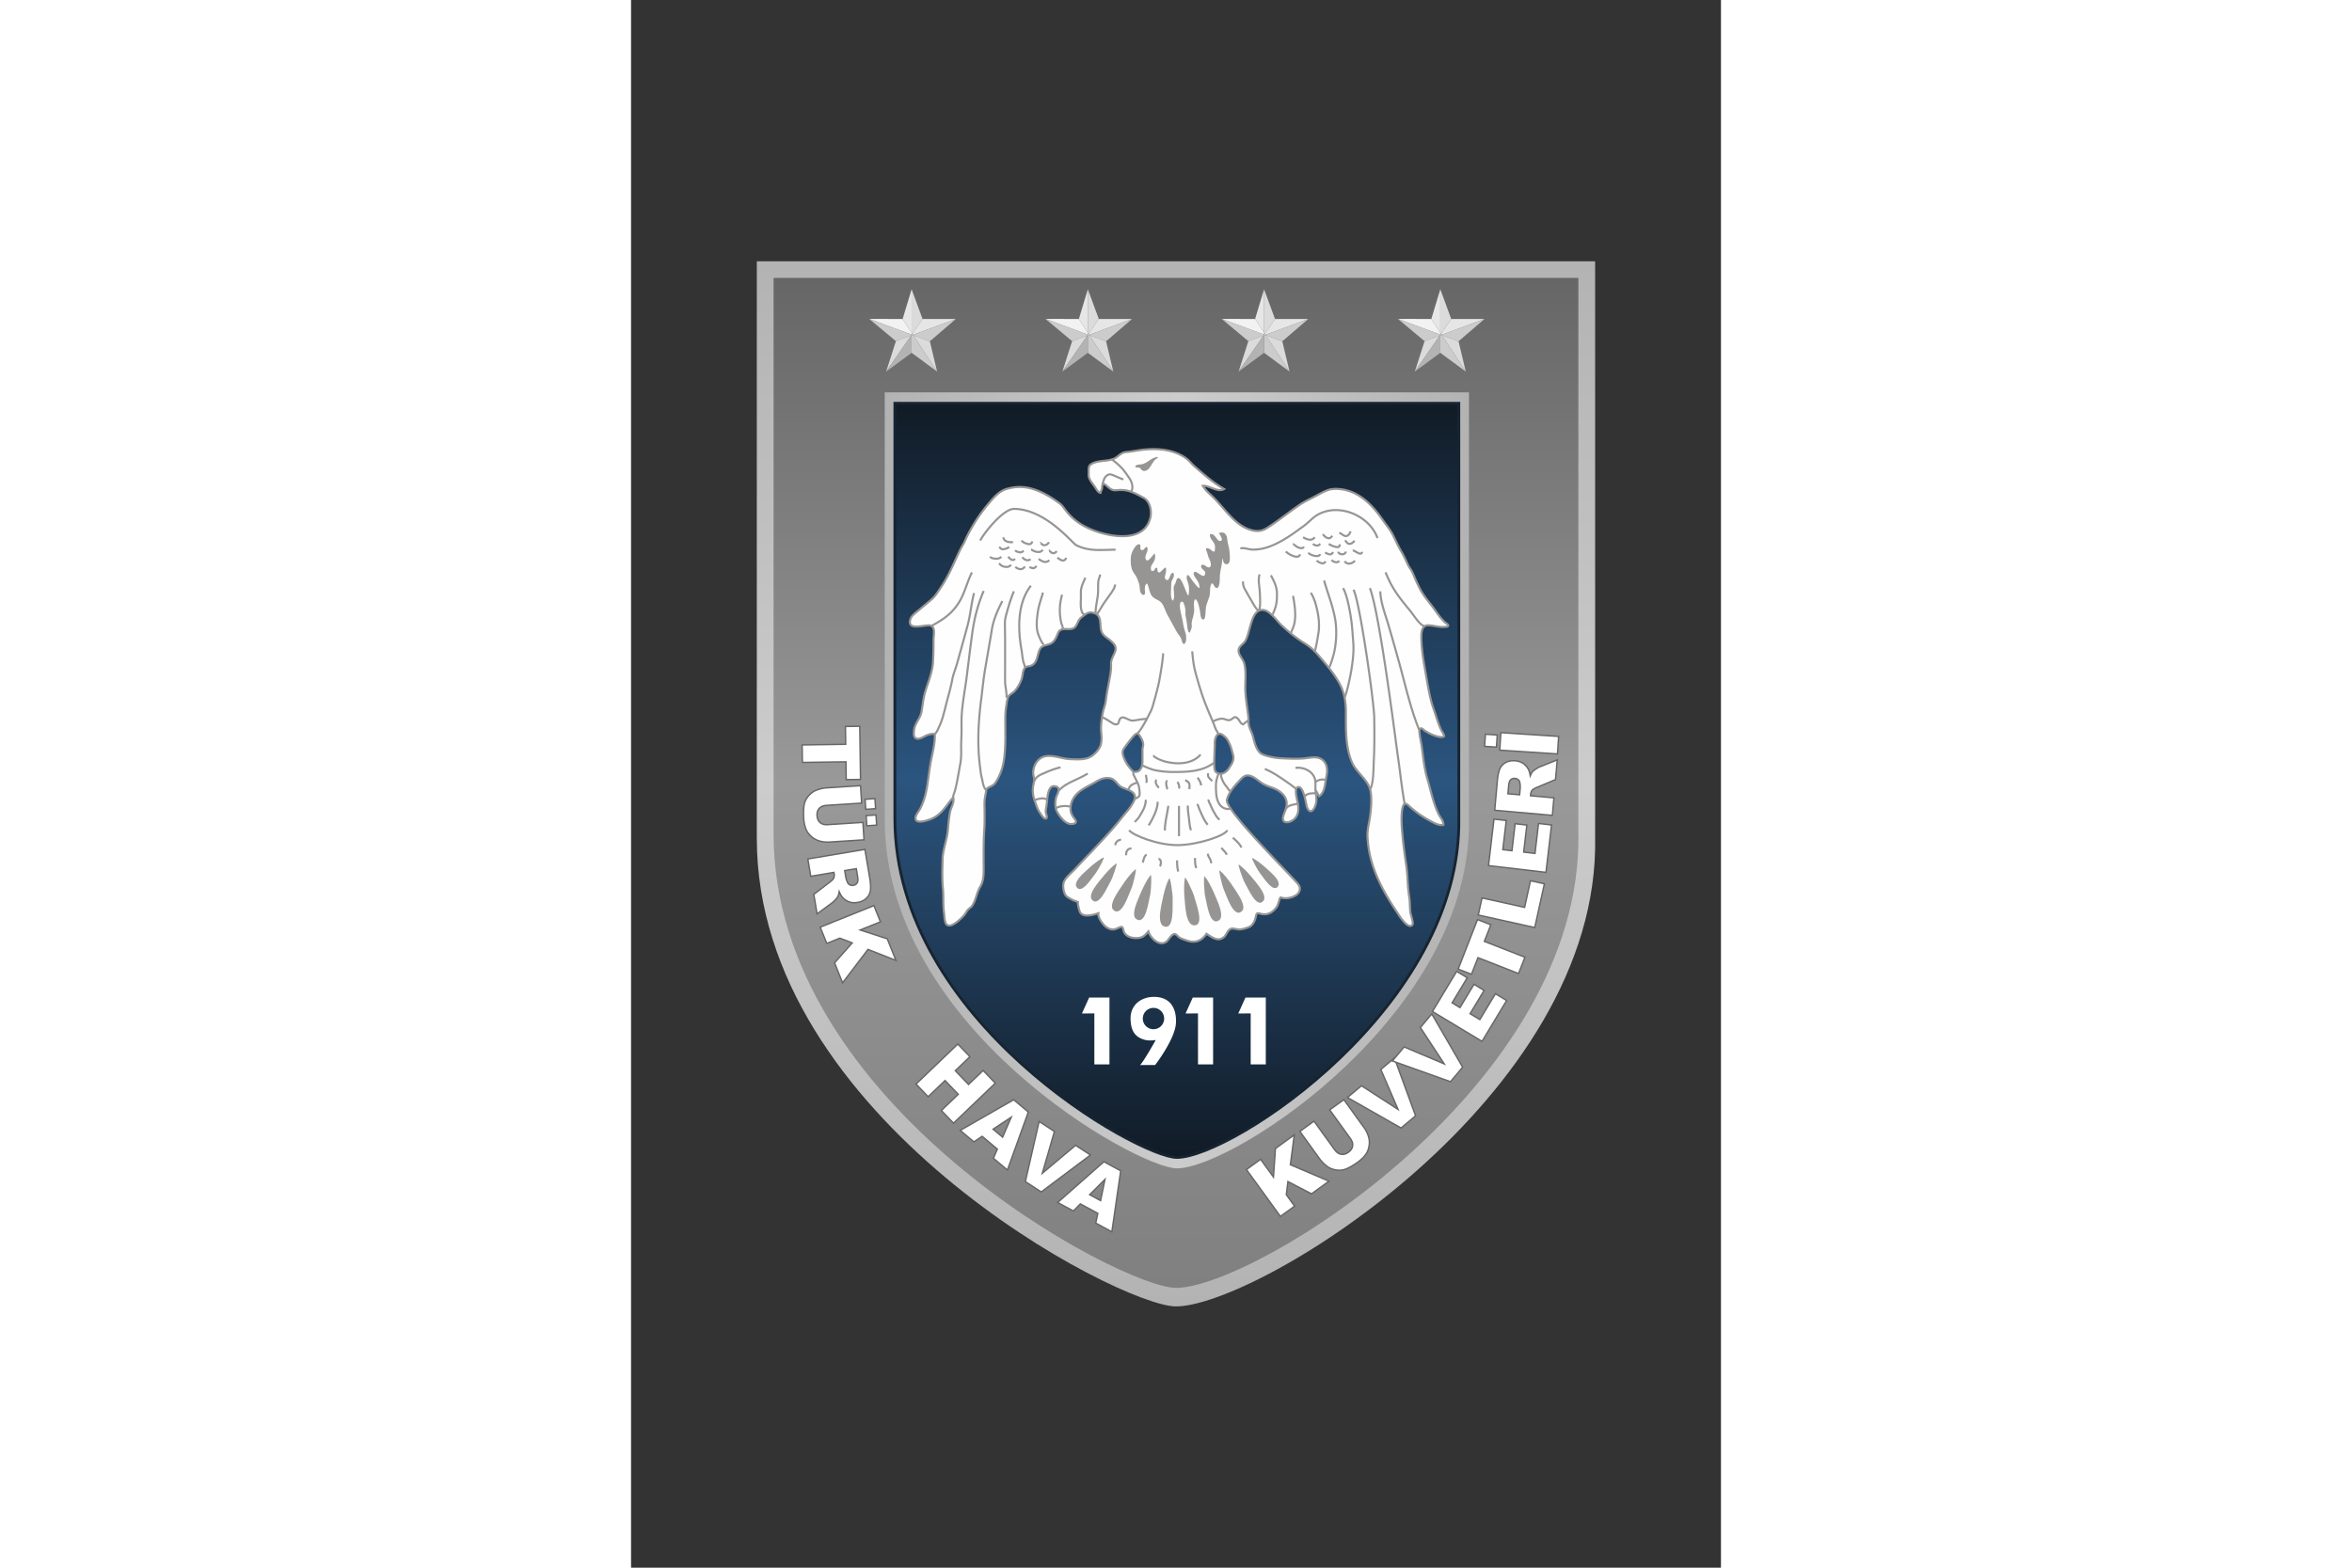 <svg xmlns="http://www.w3.org/2000/svg" height="800" width="1200" viewBox="-44.991 -93.495 389.923 560.968"><rect x="-44.991" y="-93.495" width="389.923" height="560.968" fill="#333333" stroke="none"/><linearGradient gradientTransform="matrix(1 0 0 -1 -147.6 160.16)" y2="160.16" x2="297.572" y1="-213.818" x1="297.572" gradientUnits="userSpaceOnUse" id="a"><stop offset="0" stop-color="#b3b3b3"/><stop offset=".5" stop-color="#ccc"/><stop offset="1" stop-color="#b3b3b3"/></linearGradient><path d="M149.959 373.979C129.881 373.979 0 306.693 0 206.49V0h299.92v206.076c1.883 93.164-120.783 167.903-149.961 167.903z" fill="url(#a)"/><linearGradient gradientTransform="matrix(1 0 0 -1 -147.6 160.16)" y2="154.217" x2="297.573" y1="-207.191" x1="297.573" gradientUnits="userSpaceOnUse" id="b"><stop offset="0" stop-color="gray"/><stop offset=".5" stop-color="#999"/><stop offset="1" stop-color="#666"/></linearGradient><path d="M149.961 367.352C130.686 367.352 6 302.098 6 204.918V5.943h287.924v198.575c1.806 90.351-115.953 162.834-143.963 162.834z" fill="url(#b)"/><linearGradient gradientTransform="matrix(1 0 0 -1 -147.6 160.16)" y2="-25.583" x2="402.398" y1="-25.583" x1="193.365" gradientUnits="userSpaceOnUse" id="c"><stop offset="0" stop-color="#b3b3b3"/><stop offset=".5" stop-color="#ccc"/><stop offset="1" stop-color="#b3b3b3"/></linearGradient><path d="M150.273 324.584c-13.994 0-104.508-50.135-104.508-124.803V46.902h209.019v152.571c1.308 69.422-84.179 125.111-104.511 125.111z" fill="url(#c)"/><linearGradient gradientTransform="matrix(1 0 0 -1 -147.6 160.16)" y2="109.343" x2="297.882" y1="-160.51" x1="297.882" gradientUnits="userSpaceOnUse" id="d"><stop offset="0" stop-color="#111b26"/><stop offset=".5" stop-color="#2b557f"/><stop offset="1" stop-color="#111b26"/></linearGradient><path d="M150.274 320.67c-13.509 0-100.882-48.723-100.882-121.283V50.817h201.764v148.269C252.418 266.55 169.9 320.67 150.274 320.67z" stroke="#162432" fill="url(#d)"/><g stroke-width=".75" stroke="#969593"><path d="M129.662 98.338c4.989.265 9.773-1.137 11.109-6.475.616-2.461-.047-5.982-2.428-7.254-1.565-.835-3.021-1.652-4.706-2.23-1.581-.541-3.211-.642-4.872-.458s-2.409-.535-3.643-1.627c-.253-.224-.957-.806-1.328-.54-.267.191-.257 1.287-.314 1.597-.097.536-.464.968-.517 1.511-.868-.077-1.471-1.29-1.882-1.924-.565-.871-1.252-1.625-1.756-2.542-.294-.534-.565-1.06-.599-1.664-.026-.479 0-.969 0-1.449 0-.928-.094-1.97.699-2.556.898-.665 2.319-1.018 3.401-1.169 1.647-.229 3.424-.266 4.969-.942 1.489-.651 2.479-2.174 4.156-2.323 2.007-.179 3.968-.613 5.975-.844 2.984-.345 6.029-.354 8.985.233 2.469.491 4.856 1.438 6.868 2.974 1.026.784 1.766 1.824 2.723 2.65 3.307 2.859 6.854 6.021 10.686 8.18-2.184 1.404-5.396-1.377-7.623-1.133.834 1.348 1.898 2.399 3.056 3.456 4.604 4.209 8.387 11.131 14.905 12.524 1.888.403 3.408.112 5.027-.916 4.037-2.562 7.721-5.589 11.641-8.271 1.373-.941 2.957-1.717 4.441-2.46 1.912-.956 3.781-2.162 5.809-2.858 2.007-.689 4.933-.36 6.951.234 5.543 1.63 9.363 5.962 12.563 10.543 1.233 1.766 2.774 3.6 3.713 5.536.994 2.05 1.914 4.03 3.08 6.01.82 1.393 1.473 2.874 2.147 4.339.543 1.175 1.336 1.979 1.839 3.196.77 1.87 1.565 3.691 2.5 5.493 1.553 2.994 3.676 5.162 5.561 7.875 1.031 1.484 2.123 2.963 3.461 4.189.43.393 1.396.795 1.018 1.316-.184.256-.895.248-1.163.274-2.037.196-4.013-.572-6.025-.57-2.492.003-2.398 3.374-2.338 5.103.154 4.427.936 8.536 1.692 12.887.709 4.064 1.337 8.183 2.738 12.08.906 2.52 1.531 5.062 2.711 7.469.287.583.756 1.168.959 1.782.168.51-.088.593-.606.651-.756.083-1.592-.136-2.31-.357-1.428-.439-2.758-1.141-4.016-1.947-.42-.271-.881-.983-1.457-.759-.641.25-.416 1.257-.363 1.745.168 1.595.558 3.165.785 4.752.557 3.834.871 7.698 1.984 11.424 1.262 4.226 2.112 8.728 4.043 12.718.551 1.142 1.905 2.549 1.725 3.887-1.109.16-2.145-.147-3.147-.641-3.302-1.621-6.701-3.799-9.355-6.361-1.826-1.764-2.215.947-2.363 2.453-.266 2.674-.021 5.426.211 8.09.324 3.709.853 7.394 1.388 11.076.524 3.617.422 7.273 1.01 10.881.307 1.888.231 3.81.424 5.707.082.826 1.287 3.943.729 4.566-1.609 1.801-4.828-3.551-5.435-4.456-5.611-8.388-10.094-16.751-10.613-27.026-.127-2.465.533-4.74.882-7.146.401-2.785.77-6.867.133-9.589-.877-3.759-4.943-6.296-6.515-9.845-2.471-5.583-2.229-12.213-2.229-18.184 0-3.418-.531-6.868-2.176-9.938-1.914-3.569-4.756-6.919-7.392-9.983-1.748-2.031-3.119-3.316-5.381-4.724-2.889-1.797-5.533-3.949-8.01-6.274-1.689-1.585-4.016-5.049-6.359-5.487-3.293-.614-4.328 3.783-5.002 6.108-.455 1.561-.797 3.232-1.539 4.69-.856 1.688-3.082 2.197-2.424 4.463.412 1.415 1.596 2.475 1.953 3.958.787 3.26.176 6.643.365 9.952.172 3.001.69 5.924 1.051 8.899.123 1.028-.01 2.016.178 3.022.244 1.327 1.025 2.546 1.4 3.84.588 2.036 1.193 5.464 3.274 6.577 1.457.778 4.791 1.401 6.47 1.484 2.77.137 5.553.305 8.321.097 2.228-.167 4.875-1.047 6.855.465 1.842 1.404 1.908 3.905 1.441 5.983-.49 2.183-.429 5.729-2.627 7.068-.484-.693-.728-1.652-1.402-2.258.233.209.416 2.732.44 3.154.064 1.055-.146 1.992-.573 2.959-.877 1.979-2.152 2.09-2.859-.189-.297-.953-1.227-8.114-3.443-6.779-.989.598-.092 4.053.103 4.949.522 2.416.67 4.924-1.428 6.557-1.761 1.369-4.449 1.43-3.611-1.391.438-1.469 1.094-2.541 1.182-4.09.109-1.939-.838-3.291-2.299-4.447-1.877-1.486-3.703-1.619-5.729-2.672-1.709-.885-3.218-2.634-5.104-3.13-1.977-.519-2.869.869-4.121 2.163-1.664 1.72-3.576 4.111-4.131 6.453-.811 3.428 21.098 25.193 25.291 29.924 1.299 1.463 1.037 3.167-.586 4.218-1.604 1.04-4.031 1.435-5.793.663.256.113-.707 2.883-.857 3.159-.463.854-1.291 1.7-2.104 2.245-1.023.688-2.258.898-3.461.66-1.18-.234-1.797-.767-2.09.715-.316 1.602-.992 3.326-2.599 3.986-.961.396-1.989.695-3.024.808-1.01.108-1.926-.354-2.854-.31-1.61.075-1.949 2.213-3.016 3.084-2.193 1.795-4.353-.066-6.209-1.229-1.756 2.604-4.043 3.481-7.113 2.405-.844-.295-1.725-.559-2.5-1.014-.579-.342-1.115-1.273-1.771-1.277-1.199-.006-2.08 2.051-2.909 2.69-2.527 1.954-5.772-1.313-6.492-3.642-1.025 1.193-1.821 2.134-3.526 2.336-2.003.236-4.802-.355-5.351-2.616-.313-1.288-.35-1.67-1.808-1.001-1.281.587-2.111.865-3.499.25-.73-.324-1.3-.783-1.827-1.379-.808-.91-2.114-2.809-1.858-4.09-1.688.523-5.058 1.593-6.423-.128-.404-.509-.796-2.416-.903-3.073a3.269 3.269 0 01.028-1.2c-.179.822-3.917-1.37-4.225-1.735-.952-1.125-1.218-3.102-.997-4.525.269-1.736 2.896-3.805 4.004-4.998 2.796-3.016 5.668-5.961 8.476-8.965 2.953-3.16 5.89-6.357 8.555-9.768 1.044-1.334 2.243-2.549 3.15-3.983.938-1.481 2.269-3.388.597-4.845-1.515-1.32-3.68-1.248-5.106-2.793-1.004-1.088-1.73-2.142-3.234-2.341-1.685-.223-3.162.315-4.59 1.19-2.527 1.548-5.528 2.627-7.5 4.938-1.266 1.483-2.033 3.539-1.771 5.5.146 1.098.623 1.91 1.281 2.771.569.744 1.096 1.61-.224 1.957-2.55.667-4.67-2.192-5.785-4.074-.902-1.522-.887-3.502-.521-5.183.239-1.104 1.806-3.281.367-3.94-3.529-1.621-3.399 4.392-3.708 6.429-.128.852-.324 1.711-.318 2.576.004.514.937 2.377-.119 2.327-.75-.034-1.651-1.646-2.03-2.194-.542-.787-.906-1.656-1.218-2.557-.363-1.046-.813-2.066-1.037-3.161-.185-.901-.294-1.877-.225-2.791.075-1 .344-1.926.461-2.912.083-.707-.134-1.254-.258-1.981-.378-2.21.757-4.882 2.668-6.079 2.935-1.837 7.177.262 10.357.389 2.16.086 4.445.282 6.528-.428 1.744-.594 3.874-2.686 4.465-4.46.465-1.396.417-3.023.259-4.464-.25-2.285.097-4.736.502-6.989.287-1.59.956-2.985 1.149-4.615.363-3.058 1.033-6.067 1.563-9.097.241-1.376.345-2.574.284-3.929-.063-1.448.688-2.697 1.257-3.977.981-2.203.017-3.159-1.572-4.559-.832-.733-1.972-1.334-2.62-2.25-1.454-2.056-.226-4.774-1.762-6.661-.54-.664-1.525-.949-2.323-1.029-1.479-.148-2.354.855-3.436 1.648-1.174.864-1.282 1.758-2.001 3.006-1.604 2.787-5.316-.313-6.542 2.791-.539 1.365-1.143 2.876-2.5 3.62-1.354.743-3.173.515-3.998 2.156-.911 1.813-.803 4.646-2.835 5.671-1.198.605-2.139.052-2.8 1.434-.529 1.104-.47 2.399-.876 3.542-.569 1.6-1.476 3.232-2.683 4.438-.723.722-1.697.984-2.128 2-.413.97-.538 2.363-.708 3.408-.277 1.7-.309 3.419-.303 5.136.016 4.644.181 9.566-.526 14.169a19.804 19.804 0 01-1.905 5.982c-.357.701-.775 1.454-1.243 2.089-.485.661-1.25.997-1.969 1.34-.715.344-1.133.621-1.229 1.444-.142 1.222-.481 2.414-.547 3.628-.076 1.415.021 2.831.023 4.247.002 1.976.021 3.938-.115 5.909-.307 4.425-.223 8.854-.219 13.289.003 2.514.089 4.938-1.23 7.139-1.283 2.137-1.475 4.698-2.854 6.795-.431.651-1.03.895-1.564 1.512-.523.604-.855 1.358-1.381 1.961-.926 1.063-4.359 4.572-6.056 3.445-.981-.653-.948-3.406-1.088-4.354-.425-2.854-.125-5.733-.397-8.569-.331-3.447-.215-7.063-.122-10.529.097-3.676 1.626-7.073 1.908-10.734.161-2.088.362-4.188.771-6.244.348-1.74 1.4-3.02 1.214-4.91-.58.055-.945.65-1.298 1.117-.782 1.039-1.516 2.053-2.365 3.044-1.115 1.299-2.452 2.431-4.027 3.128-1.184.525-3.721 1.355-4.994 1.008-.532-.146-.772-.375-.883-.893-.245-1.15 1.282-2.881 1.747-3.838 1.218-2.503 1.881-4.783 2.331-7.506.474-2.864.777-5.718 1.272-8.57.586-3.377 1.709-7.074 1.533-10.496-1.418-.079-2.366.21-3.612.837-.905.455-2.465 1.413-3.421.532-.64-.588-.463-1.806-.399-2.594.195-2.49 2.221-4.271 2.657-6.613.41-2.202.571-4.419 1.174-6.624 1.005-3.68 2.688-7.196 2.938-11.003.178-2.733.211-5.474.212-8.211.001-1.486.789-4.563-1.061-5.111-1.771-.524-8.599 2.232-7.224-2.292.415-1.366 2.313-2.609 3.336-3.492 1.445-1.248 2.95-2.43 4.368-3.689 1.344-1.192 2.271-2.799 3.265-4.273 1.817-2.696 3.255-5.62 4.619-8.564.694-1.5 1.37-3.008 2.077-4.503.548-1.156 1.292-2.212 1.805-3.384 1.077-2.463 2.333-4.661 3.753-6.953 1.411-2.276 3.063-4.47 4.786-6.521 1.765-2.101 3.711-4.445 6.46-5.224 2.991-.848 5.683-.953 8.737-.142 3.595.954 6.823 2.896 9.824 5.041 1.199.857 1.72 1.713 2.584 2.835 2.556 3.32 5.758 5.47 9.633 7 2.566 1.014 6.066 1.972 9.469 2.153zm8.311 80.761c.003-.133.005-.264.005-.395.005-.917.003-1.836.002-2.754-.002-.771-.069-1.528.151-2.265.412-1.371-.533-3.027-1.28-4.125-.408-.6-.845-.741-1.451-.256-.646.516-1.201 1.278-1.725 1.914a42.44 42.44 0 00-1.856 2.47c-.438.62-.899 1.117-.936 1.914-.041.875.293 1.719.623 2.513.613 1.474 1.475 2.66 2.537 3.837.418.462.621.815 1.268.771.591-.04 1.218-.155 1.641-.61.821-.89.991-1.841 1.021-3.014zm30.379 3.046a4.54 4.54 0 00.494-.638c.918-1.42 1.873-2.601 1.639-4.401-.09-.674-.362-1.385-.528-2.055a12.826 12.826 0 00-.777-2.283c-.402-.88-.881-1.914-1.631-2.554-.717-.613-1.729-1.639-2.725-.822-.771.633-1.033 2.27-.996 3.175.045 1.128-.06 2.277-.089 3.415-.047 1.766-.186 3.575-.03 5.337.086.972.403 1.621 1.403 1.934 1.226.383 2.413-.208 3.24-1.108z" fill="#FEFEFE"/><path d="M79.948 99.911c1.235-2.556 8.162-11.353 12.124-11.312 11.32.116 20.823 12.317 22.218 13 4.728 2.315 8.905 1.637 14.058 1.605m-65.893 27.207c.262.017.436-.146.654-.269 2.499-1.398 4.813-2.818 6.792-4.929 4.251-4.532 4.42-8.367 7.063-13.894m32.41 20.524c.313-.75-.192-1.579-.396-2.285-.204-.706-.307-1.447-.406-2.173-.363-2.662-.109-5.519.658-8.07m8.019 7.158c-1.781-.818-1.295-4.656-1.292-6.163.003-1.098-.1-2.226.142-3.306.294-1.321.934-2.53 1.438-3.776m3.65 12.529c.064-2.03.506-4.013.789-6.017.239-1.699.054-3.403.192-5.109.074-.913.577-1.673.666-2.549m-20.548 6.444c-.007.759-.36 1.513-.573 2.231-.433 1.456-.916 2.984-1.134 4.485-.379 2.605-.809 5.938.203 8.456.433 1.081 1.022 2.64 1.861 3.442m-6.801 8.163c.063-.656-.257-1.255-.429-1.876-.399-1.44-.453-2.95-.717-4.42-1.326-7.421-1.513-16.677 3.365-22.916m23.412 10.096c.369.01.426-.217.636-.514.658-.926 1.212-2 1.842-2.96.918-1.404 1.963-2.714 2.891-4.105.555-.833 1.28-1.916 1.361-2.945m-38.948 40.522c.159-.409.096-1.027.061-1.471-.119-1.481-.477-2.95-.49-4.434-.017-1.67.001-3.341.001-5.012.001-3.34.002-6.679 0-10.019-.002-1.882-.06-3.764-.065-5.645-.006-1.653.397-2.901.844-4.479.684-2.404 1.397-4.726 2.371-7.028M63.696 169.12c.709-.471 1.248-1.98 1.606-2.738 1.255-2.655 1.828-5.55 2.566-8.373.73-2.793 1.552-5.555 2.073-8.403.348-1.895 1.227-3.915 1.749-5.822 1.243-4.536 2.532-9.036 3.742-13.55 1.021-3.802 1.271-7.728 2.295-11.517m-7.635 74.078c-.104-1.162.673-2.777.946-3.898.726-2.973 1.191-6.021 1.753-9.028.339-1.812.354-3.668.317-5.505-.033-1.69.051-3.239.113-4.937.083-2.233-.062-4.464.063-6.697.265-4.721 1.22-9.45 1.818-14.138.68-5.312 1.286-10.634 2.039-15.937.741-5.229 1.964-9.826 4.022-14.702m.766 71.117c-.992-1.045-1.069-2.882-1.434-4.195-.371-1.335-.443-2.64-.632-4.011-1.076-7.864-.597-16.293.41-24.086.454-3.513.775-7.057 1.358-10.544.296-1.766 2.216-12.843 2.42-14.195.566-3.748 2.083-7.106 3.794-10.458m38.997-50.785c1.237.821 2.451 1.9 3.496 2.959 1.064 1.08 1.889 2.354 2.76 3.595.587.836 1.07 1.748 1.207 2.776.105.783.119 1.505-.35 2.172m-10.263-2.577c.303-.978.542-2.222 1.368-2.916 1.075-.904 1.808-.518 2.96-.021 1.028.442 2.063.915 3.117 1.29m4.869 90.855c1.05-.06 4.899-7.719 5.285-8.682.36-.905 2.264-7.69 2.709-10.242.563-3.219 1.144-6.452 1.385-9.714m19.689 28.853c-.103-.568-.609-1.131-.847-1.674-.311-.715-.551-1.458-.85-2.178-1.449-3.475-2.99-6.885-4.16-10.472a146.169 146.169 0 01-2.354-7.971c-.646-2.447-.854-4.771-1.098-7.274" fill="none"/><path d="M123.454 163.393c.393-.165.892.071 1.238.282.707.431 1.418.88 2.12 1.329.534.341 1.298.859 1.991.684.852-.216.691-1.322 1.105-1.915.714-1.023 1.909-.342 2.76.052.626.289 1.249.579 1.954.523.969-.078 1.915-.32 2.881-.424.738-.079 1.593-.275 2.322-.054m23.341.763c1.088-.463 2.112-.952 3.34-.953 1.021-.001 1.945.854 2.959.396 1.059-.48 1.385-1.558 2.563-.476.609.559.894 1.593 1.65 1.989.488.256.475 0 .805-.281.531-.452 1.267-.823 1.617-1.438m-3.102-61.095c1.271-.435 3.028.393 4.414.4 4.396.024 8.063-1.729 11.772-3.965 2.193-1.321 4.269-2.893 6.353-4.379 1.787-1.274 3.305-3.116 5.211-4.184 7.612-4.258 18.438.371 21.315 8.404m-42.717 26.157c-.035-.357-.35-.594-.563-.86-.544-.677-.974-1.409-1.396-2.165-.729-1.298-1.521-2.56-2.225-3.872-.326-.608-.716-1.224-.963-1.871-.229-.603-.224-1.244-.296-1.877m10.55 11.743c.241-.084.33-.513.434-.743.441-.994.771-1.922.967-2.997.232-1.251.236-2.504.232-3.773-.008-2.369-1.099-4.396-2.158-6.424m-4.104 12.457c.112-.844.233-1.647.239-2.522.015-2.098-.073-4.161-.334-6.242-.164-1.315-.246-2.75.142-4.027m11.217 20.953c.396-1.065.947-2.093 1.197-3.209.727-3.246.135-6.834-.435-10.06m7.781 19.665c.264.034 1.32-6.259 1.406-7.101.246-2.38.024-4.785-.479-7.117-.481-2.238-1.106-4.603-2.358-6.545m6.611 26.61c.213-.216.316-.633.424-.933.408-1.135.806-2.327 1.104-3.492.844-3.261 1.09-6.754.885-10.086-.34-5.514-2.772-11.145-4.272-16.49m7.3 41.883c.485-.354 3.723-12.413 3.149-19.573-.188-2.32-.334-5.056-.646-7.537-.342-2.741-1.5-9.68-3.027-12.035m9.758 71.864c1.234-2.371 1.103-7.339 1.242-10.003.275-5.191.236-10.391.164-15.587-.078-5.498-5.123-41.394-7.42-45.718m18.329 76.749c-1.008-5.396-1.562-10.972-2.355-16.432-.938-6.45-6.521-51.489-10.102-60.875m17.613 50.674c-3.056-7.574-4.84-15.602-6.99-23.442a978.697 978.697 0 00-3.889-13.702c-1.144-3.947-2.898-8.249-3.013-12.4m15.753 12.315c-1.297.284-4.073-4.138-4.893-5.129-4.01-4.857-6.656-8.116-8.984-13.988M99.136 186.183c.218-.239.347-.682.555-.984.662-.97 1.813-1.481 2.851-1.934 1.935-.846 4.038-1.739 6.117-2.165m-.789 8.304c.283-.053.384-.264.617-.478 1.053-.964 2.147-1.679 3.43-2.338 2.166-1.112 4.388-2.005 6.478-3.27m-11.241 12.316c1.142-.72 3.473-.901 4.798-.501m29.782-18.114c.227-.022.375.197.646.371 1.189.765 2.607 1.331 3.973 1.677 4.123 1.045 9.44.879 12.422-2.548" fill="none"/><path d="M137.797 180.456c.468.01.92.328 1.343.501 1.058.432 2.165.915 3.295 1.145 2.08.425 4.261.646 6.386.645 5.353-.004 10.4-.055 14.818-3.339" fill="none"/><path d="M192.891 188.725c-1.17-.967-2.49-1.865-3.754-2.744-2.367-1.65-4.715-3.226-7.381-4.344m18.078 7.877c0-1.074.061-2.164.008-3.235-.178-3.499-3.982-5.438-7.131-5m-3.365 14.713c.326-1.357 3.066-1.68 4.225-1.861m2.505-2.578c.448-1.354 3.368-1.215 4.51-1.217m-.717-3.867c.598-.946 2.896-1.363 3.866-.716" fill="#FEFEFE"/><path d="M135.387 192.316c.791-.484 1.586-.619 1.575-1.617-.015-1.131-.088-2.377-.477-3.447-.334-.925-.873-1.805-1.29-2.697-.216-.461-.688-1.211-.429-1.689m31.455.382c-.391.803.258 2.231.623 2.971.406.825 1.063 1.59 1.617 2.327.33.44.567.965 1.147 1.099m-30.356-5.873c-.061.808.534 2.084 0 2.816m3.818-1.002c-.905.516.142 2.464.859 2.721m3.008-2.291c-.893-.197-.325 2.47.049 2.864m3.483-2.578c.359.476.928 1.755.478 2.339m2.338-3.007c.379.246.998.59 1.262.976.387.564.27 1.649.17 2.27m2.959-4.105c.666.878 1.121 1.618 1.289 2.768m2.482-4.343c0 .332-.077.751.027 1.066.213.644 1.025 1.183 1.404 1.75m-23.626 6.683c-.146.3-.126.763-.188 1.107a9.031 9.031 0 01-.597 1.992c-.45 1.053-1.085 2.059-1.688 3.028-.431.694-1.063 1.192-1.537 1.842m1.119-14.103c-1.606.275-3.153.968-3.341 2.632m10.385 4.217c-.006 1.242-.299 2.316-.72 3.494-.603 1.68-1.557 3.42-2.477 4.953m7.016-7.015c-.377 2.93-1.227 5.873-1.241 8.831m5.059-8.782v10.834m3.151-10.978c.002 1.329.121 2.576.322 3.894.246 1.611.266 3.396.822 4.938m2.388-9.405c-.026.29.072.484.176.762.347.933.75 1.86 1.158 2.769.617 1.367 1.293 2.753 2.246 3.917m.334-9.022c-.127.521.355 1.265.549 1.701.41.92.812 1.842 1.314 2.717.567.986 1.123 2.088 2.051 2.789m-.192-16.468c-.387.271-.58 1.266-.729 1.704-.316.936-.371 1.934-.369 2.913.002 1.837.053 3.815.818 5.521.354.795.889 1.51 1.639 1.967.402.244.85.404 1.309.496.564.113 1.041-.057 1.58.002m-39.281 11.072c-.911-.11-2.183.928-2.006 1.91m5.728 1.24c-1.36-.141-2.042 1.119-1.909 2.387m7.351-.192c-.959.34-1.089 1.938-1.433 2.77m5.632-1.242c1.096-.074 1.033 2.027.478 2.578m6.205-2.101c-.035 1.327.059 2.72.381 4.01m6.015-4.869c.006 1.291-.021 2.421.479 3.628m4.103-5.157c.063 1.199 1.271 2.065 1.146 3.438m3.723-5.537c.576.852 1.537 1.494 1.91 2.482m2.193-6.109c1.141 1.105 2.342 2.031 3.057 3.533m-73.984-16.945c1.229-.496 3.044-1.014 4.296-.287m-15.44-93.789c-.038 1.53 2.248 1.926 3.4 1.683m-4.939 1.788c.378.277.487.656 1.041.755.939.169 1.753-.328 2.574-.719m-6.73 3.366c-.017.448.684.596 1.012.674.98.232 2.15.178 2.891-.567m-.824 2.327c.641.809 1.278 1.174 2.315 1.285.771.083 1.462-.104 1.944-.748m-1.037-2.9c.611.657 1.613 1.825 2.47.751m.071-3.041c.297.419 1.158.667 1.653.715.589.056.962-.146 1.354-.572m-.68-3.688c.285.674 1.446 1.09 2.081 1.256.854.223 1.469.027 1.713-.898m3.724 3.007c-.606.921-1.55.88-2.521.641-.465-.114-.82-.302-1.231-.523-.172-.092-.248-.18-.436-.189m-3.043 2.685c.115.404.717.801 1.095.962.646.273 1.253.224 1.77-.246m-5.372 2.72c.256.495 1.052.775 1.569.852.718.105 1.461-.25 1.725-.959m1.682.25c1.07.4 1.803.73 2.506-.429m1.397-8.234c.053-.032.697.677.96.75.875.242 1.743-.229 2.118-1.036m-.036 3.042c.176-.032.902.764 1.243.877.659.219 1.184-.199 1.621-.662m-6.515 2.757c1.111.833 2.639 1.752 3.795.43m2.935-.931c.957.905 2.491 1.822 3.149.107m78.576-2.255c.779.912 4.615 3.066 5.084 1.002m-2.554-3.604c.229-.021.211.069.389.174.484.287.886.694 1.41.94.549.256 1.849.625 2.068-.254m-.238-3.341c.623.337 1.301.697 2.012.809 1.017.158 1.509-.084 2.188-.809m-.622 2.291c.178.333.684.541 1.041.622.684.155 1.066-.066 1.537-.574m.908-3.438c.487.543.895 1.098 1.629 1.343.838.28 1.24-.093 1.758-.77m2.482-1.05c.711.146 1.301.897 2.055 1.092 1.047.271 1.733-.779 2.004-1.664m-2.053 3.341c.506.168.694.904 1.291 1.09.92.289 1.606-.425 2.192-1.043m-9.258 1.146c.828.459 1.611.883 2.572 1.055 1.119.201 1.139.044 1.483-.912m-11.262 2.959c.174.567 1.543 1.025 2.072 1.13.705.14 1.799.254 2.08-.604m1.766-.573c.949.542 2.281 1.262 2.816-.191m1.908-.095c.171 1.229 2.605 1.243 2.675-.048m2.482-.382c.857-.065 2.97 2.213 3.39.477m-6.256 3.342c.791 1.444 2.851.899 3.63-.191m-8.354-.191c.791.674 1.988 1.177 2.816.286m-8.066-.191c.187.398.984.77 1.385.916.771.281 1.345.204 1.718-.582" fill="none"/><path d="M133.191 203.581c1.228 1.765 10.134 5.334 17.197 5.334 7.333 0 17.302-3.437 17.933-5.334" fill="none"/></g><path fill="#CCC" d="M55.387 26.222v.083l.045-.066z"/><path fill="#CCC" d="M55.763 26.36l-.331-.121-.045.066v.195z"/><path fill="#DBDBDB" d="M55.962 26.434L64.5 39.469l-2.588-10.838z"/><path fill="#CCC" d="M64.5 39.469l-8.538-13.035-.199-.074-.376.14v6.247z"/><path fill="#DBDBDB" d="M55.387 25.556l.252.384 3.662-5.289-3.914-10.643z"/><path fill="#CCC" d="M55.432 26.239l.207-.299-.252-.384v.666z"/><path fill="#CCC" d="M55.884 26.315l-.245-.375-.207.299.331.121z"/><path fill="#E6E6E6" d="M55.884 26.315l15.314-5.665-11.897.001-3.662 5.289z"/><path fill="#CCC" d="M55.884 26.315l-.121.045.199.074zm.078.119l5.95 2.197 9.286-7.981-15.314 5.665z"/><path fill="#E6E6E6" d="M55.387 25.556V10.008l-3.214 10.643z"/><path fill="#F2F2F2" d="M40.227 20.625l15.16 5.597v-.666l-3.214-4.905z"/><path fill="#CCC" d="M55.387 26.305v-.083l-15.16-5.597 9.538 7.955 5.44-2.013z"/><path fill="#DBDBDB" d="M49.765 28.58l-3.494 10.889 8.934-12.902z"/><path fill="#CCC" d="M55.205 26.567l.182-.067v-.195z"/><path fill="#B3B3B3" d="M55.387 26.5l-.182.067-8.934 12.902 9.116-6.722z"/><path fill="#CCC" d="M118.433 26.222v.083l.045-.066z"/><path fill="#CCC" d="M118.81 26.36l-.332-.121-.045.066v.195z"/><path fill="#DBDBDB" d="M119.008 26.434l8.539 13.035-2.589-10.838z"/><path fill="#CCC" d="M127.547 39.469l-8.539-13.035-.198-.074-.377.14v6.247z"/><path fill="#DBDBDB" d="M118.433 25.556l.252.384 3.663-5.289-3.915-10.643z"/><path fill="#CCC" d="M118.478 26.239l.207-.299-.252-.384v.666zm.452.076l-.245-.375-.207.299.332.121z"/><path fill="#E6E6E6" d="M118.93 26.315l15.314-5.665-11.896.001-3.663 5.289z"/><path fill="#CCC" d="M118.93 26.315l-.12.045.198.074zm.078.119l5.95 2.197 9.286-7.981-15.314 5.665z"/><path fill="#E6E6E6" d="M118.433 25.556V10.008l-3.213 10.643z"/><path fill="#F2F2F2" d="M103.273 20.625l15.16 5.597v-.666l-3.213-4.905z"/><path fill="#CCC" d="M118.433 26.305v-.083l-15.16-5.597 9.538 7.955 5.439-2.013z"/><path fill="#DBDBDB" d="M112.811 28.58l-3.493 10.889 8.932-12.902z"/><path fill="#CCC" d="M118.25 26.567l.183-.067v-.195z"/><path fill="#B3B3B3" d="M118.433 26.5l-.183.067-8.932 12.902 9.115-6.722z"/><path fill="#CCC" d="M181.479 26.222v.083l.046-.066z"/><path fill="#CCC" d="M181.855 26.36l-.33-.121-.046.066v.195z"/><path fill="#DBDBDB" d="M182.055 26.434l8.539 13.035-2.59-10.838z"/><path fill="#CCC" d="M190.594 39.469l-8.539-13.035-.2-.074-.376.14v6.247z"/><path fill="#DBDBDB" d="M181.479 25.556l.251.384 3.665-5.289-3.916-10.643z"/><path fill="#CCC" d="M181.525 26.239l.205-.299-.251-.384v.666z"/><path fill="#CCC" d="M181.977 26.315l-.247-.375-.205.299.33.121z"/><path fill="#E6E6E6" d="M181.977 26.315l15.312-5.665-11.894.001-3.665 5.289z"/><path fill="#CCC" d="M181.977 26.315l-.122.045.2.074zm.078.119l5.949 2.197 9.285-7.981-15.312 5.665z"/><path fill="#E6E6E6" d="M181.479 25.556V10.008l-3.213 10.643z"/><path fill="#F2F2F2" d="M166.32 20.625l15.159 5.597v-.666l-3.213-4.905z"/><path fill="#CCC" d="M181.479 26.305v-.083l-15.159-5.597 9.537 7.955 5.44-2.013z"/><path fill="#DBDBDB" d="M175.857 28.58l-3.494 10.889 8.934-12.902z"/><path fill="#CCC" d="M181.297 26.567l.182-.067v-.195z"/><path fill="#B3B3B3" d="M181.479 26.5l-.182.067-8.934 12.902 9.116-6.722z"/><path fill="#CCC" d="M244.525 26.222v.083l.045-.066z"/><path fill="#CCC" d="M244.902 26.36l-.332-.121-.045.066v.195z"/><path fill="#DBDBDB" d="M245.1 26.434l8.539 13.035-2.588-10.838z"/><path fill="#CCC" d="M253.639 39.469L245.1 26.434l-.198-.074-.377.14v6.247z"/><path fill="#DBDBDB" d="M244.525 25.556l.252.384 3.662-5.289-3.914-10.643z"/><path fill="#CCC" d="M244.57 26.239l.207-.299-.252-.384v.666z"/><path fill="#CCC" d="M245.023 26.315l-.246-.375-.207.299.332.121z"/><path fill="#E6E6E6" d="M245.023 26.315l15.313-5.665-11.897.001-3.662 5.289z"/><path fill="#CCC" d="M245.023 26.315l-.121.045.198.074zm.077.119l5.951 2.197 9.285-7.981-15.313 5.665z"/><path fill="#E6E6E6" d="M244.525 25.556V10.008l-3.212 10.643z"/><path fill="#F2F2F2" d="M229.365 20.625l15.16 5.597v-.666l-3.212-4.905z"/><path fill="#CCC" d="M244.525 26.305v-.083l-15.16-5.597 9.537 7.955 5.442-2.013z"/><path fill="#DBDBDB" d="M238.902 28.58l-3.492 10.889 8.934-12.902z"/><path fill="#CCC" d="M244.344 26.567l.181-.067v-.195z"/><path fill="#B3B3B3" d="M244.525 26.5l-.181.067-8.934 12.902 9.115-6.722z"/><path d="M138.823 117.667c0 .453.272 1.244-.157 1.589-.522.417-1.021-.169-1.284-.62-.54-.928-.263-2.149-.582-3.141-.331-1.034-.746-2.208-1.313-3.1-.531-.836-1.063-1.386-1.342-2.368-.302-1.063-.381-2.014-.381-3.147 0-1.788.403-2.906 1.317-4.319.292-.452 1.208-1.683 1.932-1.225.665.421-.411 2.122.945 2.019.748-.057.788-1.152 1.605-1.145.942 1.42-.981 2.79-.456 4.286.655 1.861 2.539-1.469 3.25-1.994.29 1.151.22 2.091-.407 3.147-.463.78-1.135 1.431-.934 2.477.105.549-.082.645.572.669.845.029.559-.624 1.072-.978 1.128-.778.213 1.182 1.123 1.531.964.37 3.162-4.103 2.563.022-.091.623-.726 1.896-.058 2.458 1.19 1.002 1.469-1.329 1.885-1.869 1.072-1.395 1.251.432.842 1.299-.423.897-.745 1.102-.744 2.214.002 1.811-.494 4.549.478 6.025 1.007-.912.369-3.179.383-4.404.009-.8.185-1.103.548-1.737.25-.438.425-1.585.806-1.888 1.485-1.177 3.017 5.444 3.899 6.194.355-.893.275-2.552.166-3.545-.123-1.114-.84-2.004-.742-3.126.18-2.059 1.586.794 2.172 1.479.455.533 1.859 2.488 2.396 2.519.055-1.26-.295-2.015-.965-3.043-.336-.515-1.201-1.549-1.121-2.195.278-2.241 3.414 2.229 4.01.386.4-1.243-.326-1.425-.955-2.102-.561-.604-.646-1.633.477-1.437.599.104 1.431 1.258 2.199.863.658-.339.394-1.625.188-2.198-.271-.75-.683-1.286-.838-2.103-.152-.786-.687-1.68-.674-2.465 1.2-.096 1.434.376 2.25.961 1.108.795.93-.361.979-1.453.086-1.878-2.102-2.618-1.799-4.567 1.096-.081 1.326.207 1.99 1.011.313.379.881 1.373 1.43 1.437 1.799.207.146-2.324-.271-2.823 1.546-.575 2.595-.035 2.943 1.623.146.704.135 1.46.295 2.076.166.631.375 1.225.469 1.91.175 1.257.453 3.454.099 4.699-.191.669-.947 1.137-1.699.628-.58-.392-.543-1.471-.859-1.981.045 2.07-.662 3.976-.856 6.011-.084.894.211 5.354-1.457 4.589-.746-.343-1.142-2.73-1.812-.868-.422 1.173-.102 2.717-.475 3.962-.309 1.033-.762 2.059-1.072 3.102-.301 1.011-.233 2.016-.34 3.06-.059.582-.055 2.305-1 2.106-.852-.178-.859-2.688-1.022-3.323-.248-.961-.351-1.967-.767-2.893-.391-.868-.957-1.537-1.242-.38-.248 1.01.031 2.357 0 3.392-.045 1.499-.682 2.83-.891 4.29-.068.47.051.893.039 1.356-.019.642-.342 1.262-.545 1.86-.125.37-.176.524-.465.295-.373-.297-.484-1.138-.548-1.565-.143-.981-.194-1.959-.383-2.938-.172-.892-.418-1.569-.342-2.478.08-.952-.146-2.165-.484-3.052-.122-.323-.239-.83-.604-.922-1.485-.376-.704 3.165-.597 3.754.228 1.249.62 2.484.79 3.74.182 1.354.561 2.571.959 3.819.223.695.225 1.432.207 2.177-.009.373-.261 1.685-.888 1.631-.541-.045-.828-1.952-1.117-2.376-.539-.794-1.144-1.501-1.62-2.389-1.081-2.013-2.218-4.003-3.275-6.004-.951-1.797-1.151-3.899-3.129-4.876-1.093-.539-2.021-.951-2.599-2.097-.642-1.271-.726-2.659-1.303-3.909-.944.374-.865 1.512-.864 2.377zm1.165-43.212c-.363.321-.784.539-1.304.576-.408.03-.724-.121-1.02-.393-.259-.235-.426-.603-.737-.774-.365-.2-1.918.1-1.464-.614.408-.642 1.971-.479 2.626-.689.655-.211 1.177-.491 1.741-.885 1.122-.782 2.238-1.594 3.654-1.668.081.338-.309.534-.554.682-1.221.737-1.803 2.76-2.942 3.765zm-15.889 138.85c-2.67 1.238-6.723 5.178-7.482 5.899-1.169 1.11-3.035 3.245-2.303 4.573 1.776 3.221 5.813-3.502 7.038-4.967.683-.819 3.354-5.789 2.747-5.505zm23.435 7.494c-1.706 3.098-2.835 9.79-3.058 11.029-.343 1.904-.635 5.298 1.019 6.064 4.006 1.856 3.143-7.521 3.288-9.811.081-1.276-.862-7.985-1.249-7.282zm5.634-.17c-.738 3.457.117 10.189.264 11.441.223 1.922.924 5.255 2.729 5.511 4.373.619.832-8.108.311-10.341-.294-1.248-3.138-7.397-3.304-6.611zm-24.536-5.154c-2.666 1.775-6.375 6.684-7.073 7.586-1.073 1.388-2.728 3.994-1.719 5.303 2.444 3.171 5.674-4.731 6.749-6.512.599-.995 2.65-6.784 2.043-6.377zm6.843 2.082c-2.665 2.204-6.082 7.779-6.729 8.809-.992 1.578-2.468 4.496-1.226 5.699 3.013 2.918 5.559-5.672 6.507-7.653.53-1.107 2.054-7.357 1.448-6.855zm5.407 2.097c-2.21 2.658-4.539 8.771-4.983 9.9-.682 1.735-1.593 4.873-.148 5.827 3.5 2.312 4.413-6.603 4.979-8.726.313-1.182.654-7.606.152-7.001zm36.372-6.146c2.543 1.182 6.401 4.934 7.127 5.62 1.113 1.058 2.891 3.092 2.193 4.356-1.691 3.067-5.537-3.336-6.703-4.732-.652-.779-3.197-5.514-2.617-5.244zm-4.768 2.402c2.666 1.777 6.375 6.684 7.072 7.588 1.072 1.387 2.729 3.994 1.719 5.302-2.442 3.171-5.672-4.731-6.748-6.511-.599-.994-2.65-6.783-2.043-6.379zm-6.841 2.084c2.664 2.204 6.08 7.779 6.728 8.807.991 1.58 2.469 4.496 1.227 5.701-3.014 2.918-5.559-5.671-6.508-7.654-.531-1.108-2.055-7.356-1.447-6.854zm-5.409 2.098c2.211 2.659 4.537 8.771 4.982 9.899.684 1.735 1.594 4.875.148 5.829-3.5 2.311-4.412-6.603-4.978-8.727-.314-1.185-.654-7.609-.152-7.001z" fill="#969593"/><path d="M120.757 269.139l-4.444.019 2.583-5.697h7.268v23.912h-5.406v-18.234zm37.081 0l-4.445.019 2.582-5.697h7.269v23.912h-5.404zm18.85 0l-4.442.019 2.582-5.697h7.268v23.912h-5.406zm-39.679 18.47c.661.072 5.728-8.973 5.728-8.973s-2.056.454-3.974-.062c-3.329-.896-5.048-3.115-5.048-7.748 0-4.636 3.671-7.608 8.401-7.608 5.522 0 8.077 3.743 7.839 9.286-.25 5.798-7.457 15.104-7.457 15.104h-5.489zm4.905-20.452a3.818 3.818 0 100 7.636 3.818 3.818 0 000-7.636z" fill="#FFF"/><g stroke-width=".5" stroke="#666" fill="#FFF"><path d="M36.825 166.39l.272 19.016-5.11.073-.091-6.38-15.585.224-.09-6.256 15.584-.224-.092-6.381zm1.133 34.396l.4 6.229-12.305.793a10.623 10.623 0 01-3.493-.336 7.543 7.543 0 01-2.957-1.568c-.862-.742-1.486-1.538-1.871-2.391-.538-1.185-.861-2.625-.971-4.324a27.014 27.014 0 01.004-3.232c.066-1.171.283-2.16.65-2.969.366-.809.915-1.562 1.643-2.258.728-.697 1.492-1.191 2.293-1.484 1.29-.469 2.44-.738 3.454-.803l12.305-.793.401 6.229-12.598.812c-1.126.074-1.987.436-2.581 1.088-.595.65-.856 1.52-.786 2.604.069 1.075.435 1.897 1.1 2.469.663.57 1.567.819 2.712.746zm4.305-8.499l.23 3.584-3.522.229-.23-3.584zm.376 5.845l.234 3.625-3.522.228-.232-3.625zm-24.375 15.744l20.41-3.427 1.727 10.283c.32 1.906.398 3.393.232 4.457-.164 1.063-.647 1.979-1.449 2.75-.801.769-1.852 1.264-3.149 1.479-1.134.19-2.149.119-3.051-.217a5.664 5.664 0 01-2.324-1.612c-.414-.472-.804-1.148-1.173-2.031-.127.776-.289 1.354-.481 1.731-.129.256-.433.646-.907 1.168-.476.522-.851.882-1.123 1.077l-5.414 3.98-1.17-6.973 5.685-4.346c.737-.553 1.199-1.014 1.386-1.381a2.589 2.589 0 00.219-1.592l-.092-.545-8.283 1.393zm13.18 4.159l.438 2.602c.048.281.231.812.553 1.588.152.396.422.691.81.895.387.199.803.264 1.248.188.659-.108 1.131-.398 1.414-.867.284-.469.332-1.266.144-2.391l-.455-2.71zm10.455 12.529l2.331 5.805-7.258 2.914 9.699 3.168 3.101 7.723-10.002-3.947-9.08 11.965-2.871-7.148 6.309-7.133-4.416-1.71-4.688 1.881-2.33-5.806zm30.014 49.538l4.329 4.519-5.229 5.01 4.73 4.938 5.229-5.012 4.347 4.537-14.942 14.318-4.349-4.536 6.045-5.793-4.729-4.937-6.045 5.791-4.329-4.518zm14.15 37.582l-5.44-4.564-2.953 1.982-4.895-4.105 19.133-10.964 5.228 4.387-7.474 20.746-5.02-4.212zm1.881-4.262l3.071-7.137-6.477 4.277zM101 307.801l5.475 3.578-4.334 14.961 11.915-10.006 5.315 3.475-17.616 13.211-5.677-3.711zm20.997 32.875l-6.246-3.381-2.494 2.533-5.618-3.04 16.545-14.579 6.001 3.25-3.161 21.822-5.762-3.119zm.989-4.553l1.577-7.607-5.486 5.49zm52.188-11.105l5.063-3.674 4.595 6.33.711-10.18 6.735-4.885-1.393 10.66 13.814 5.896-6.236 4.525-8.453-4.383-.584 4.698 2.965 4.089-5.063 3.674zm29.783-21.372l5.061-3.653 7.219 9.997c.716.99 1.24 2.035 1.574 3.135.334 1.1.416 2.211.246 3.338-.17 1.125-.512 2.078-1.029 2.855-.715 1.086-1.764 2.127-3.145 3.125a27.194 27.194 0 01-2.738 1.715c-1.026.568-1.979.912-2.858 1.029-.879.119-1.81.057-2.787-.188-.977-.245-1.804-.63-2.478-1.153-1.082-.841-1.922-1.673-2.518-2.496l-7.219-9.998 5.061-3.654 7.391 10.234c.662.916 1.427 1.451 2.296 1.607.866.156 1.741-.084 2.622-.721.873-.629 1.373-1.379 1.505-2.242.131-.866-.14-1.766-.812-2.694zm6.363-4.416l5.002-4.213 13.078 8.459-6.149-14.291 4.858-4.09 7.576 20.676-5.188 4.367z"/><path d="M227.391 286.148l4.197-5.015 14.348 6.064-8.535-13.011 4.076-4.869 11.045 19.05-4.354 5.2zm14.334-17.701l8.658-14.357 3.785 2.281-5.42 8.988 2.815 1.699 5.029-8.34 3.613 2.182-5.027 8.338 3.494 2.105 5.576-9.248 4.014 2.42-8.814 14.618zm9.195-15.176l6.924-17.713 4.76 1.86-2.321 5.942 14.516 5.677-2.277 5.825-14.516-5.676-2.324 5.943zm7.184-19.343l1.353-6.107 15.231 3.367 2.107-9.533 4.977 1.101-3.459 15.644zm3.669-17.682l1.959-16.65 4.39.516-1.228 10.426 3.269.383 1.137-9.67 4.191.492-1.136 9.671 4.054.478 1.26-10.728 4.654.547-1.992 16.953zm22.844-17.988l-20.615-1.824.918-10.386c.17-1.927.471-3.384.896-4.372.431-.988 1.127-1.754 2.097-2.296.969-.543 2.108-.757 3.422-.641 1.145.101 2.108.427 2.897.978a5.709 5.709 0 011.845 2.147c.28.561.487 1.314.623 2.26.317-.719.618-1.238.901-1.555.189-.214.58-.515 1.172-.901.593-.387 1.045-.64 1.357-.759l6.24-2.491-.623 7.043-6.595 2.773c-.854.351-1.416.681-1.688.986a2.6 2.6 0 00-.613 1.485l-.049.55 8.369.74zm-11.709-7.344l.231-2.628c.025-.284-.021-.843-.137-1.676a1.64 1.64 0 00-.556-1.068 1.952 1.952 0 00-1.161-.498c-.666-.06-1.195.101-1.589.483-.393.381-.639 1.141-.739 2.278l-.24 2.737zm-12.523-17.349l.283-4.327 4.227.275-.283 4.328zm5.416 1.364l.408-6.257 20.651 1.345-.407 6.257z"/></g></svg>